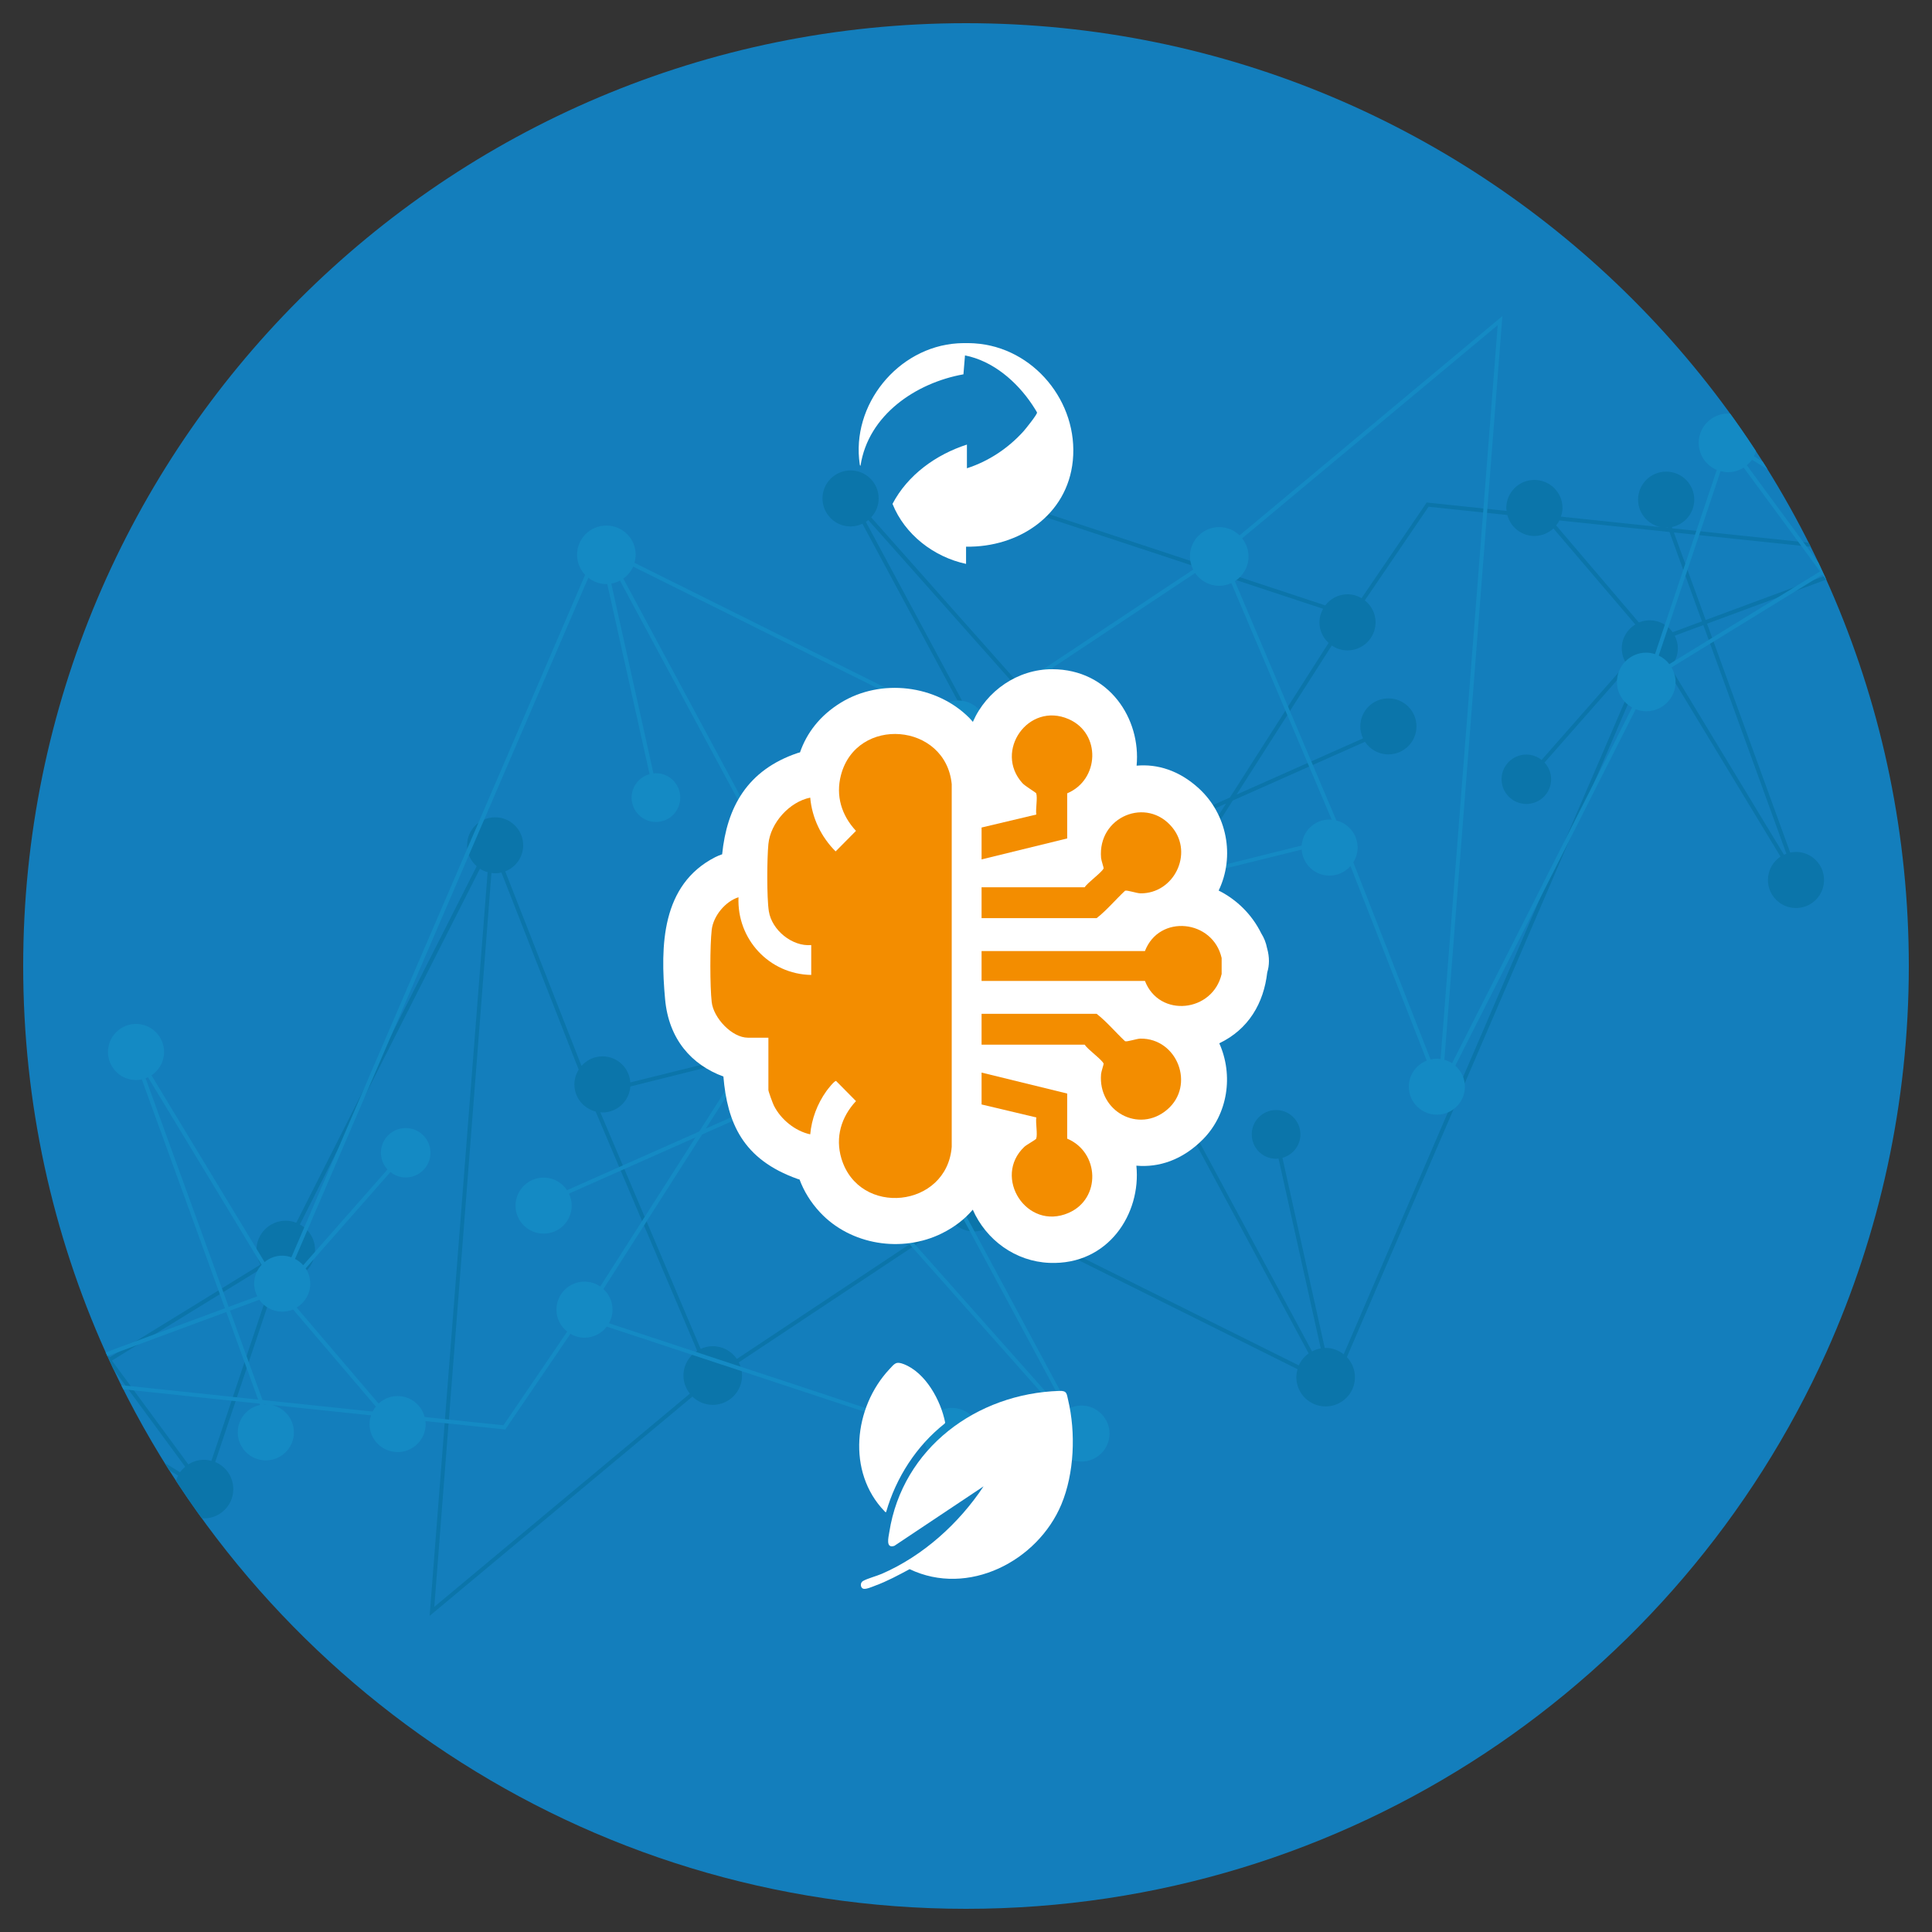 <?xml version="1.0" encoding="UTF-8"?> <svg xmlns="http://www.w3.org/2000/svg" xmlns:xlink="http://www.w3.org/1999/xlink" id="Layer_1" data-name="Layer 1" viewBox="0 0 250 250"><rect x="0" y="0" width="250" height="250" fill="#333333" stroke="none"/><defs><style> .cls-1 { fill: #fff; } .cls-2 { fill: #148ac4; } .cls-3 { fill: #137ebc; } .cls-4 { fill: none; } .cls-5 { fill: #0b75aa; } .cls-6 { clip-path: url(#clippath); } .cls-7 { fill: #f38d00; } </style><clipPath id="clippath"><path class="cls-4" d="M247,125c0,17.79-3.81,34.7-10.65,49.94-19.09,42.48-61.76,72.06-111.35,72.06s-92.26-29.58-111.35-72.06c-6.84-15.24-10.65-32.15-10.65-49.94C3,57.62,57.62,3,125,3s122,54.62,122,122Z"></path></clipPath></defs><path class="cls-3" d="M247,125c0,17.79-3.81,34.7-10.65,49.94-19.09,42.48-61.76,72.06-111.35,72.06s-92.26-29.58-111.35-72.06c-6.84-15.24-10.65-32.15-10.65-49.94C3,57.62,57.62,3,125,3s122,54.62,122,122Z"></path><g class="cls-6"><g><path class="cls-5" d="M244.267,67.921c-1.792,0-3.269,1.297-3.567,3.002l-24.293-2.556-.061-.169c1.654-.344,2.89-1.801,2.89-3.551,0-1.997-1.623-3.62-3.64-3.62-1.997,0-3.629,1.623-3.629,3.62s1.632,3.629,3.629,3.629c.077,0,.148-.018.223-.022l.02.054-13.852-1.457c.117-.357.197-.732.197-1.128,0-1.997-1.623-3.62-3.639-3.62-1.998,0-3.63,1.623-3.63,3.62,0,.133.025.259.039.388l-10.351-1.089-.077.135-8.341,12.248c-.537-.314-1.153-.506-1.817-.506-1.179,0-2.215.569-2.878,1.438l-41.106-13.574c.03-.189.058-.378.058-.576,0-1.997-1.627-3.62-3.634-3.62s-3.63,1.623-3.63,3.62,1.628,3.629,3.63,3.629c1.632,0,2.997-1.081,3.455-2.561l40.943,13.521c-.289.521-.469,1.113-.469,1.752,0,1.06.461,2.004,1.184,2.667l-12.772,20.003-7.206,3.202c-.665-.78-1.643-1.284-2.75-1.284-.75,0-1.448.229-2.028.621l-34.435-38.793c.596-.646.968-1.502.968-2.451,0-1.997-1.623-3.62-3.639-3.62-1.998,0-3.63,1.623-3.63,3.62s1.632,3.629,3.63,3.629c.553,0,1.07-.131,1.539-.35l27.964,51.994c-.219.432-.354.914-.354,1.431,0,.29.052.566.125.834l-22.461-1.978c.018-.136.042-.271.042-.411,0-1.767-1.439-3.197-3.197-3.197s-3.197,1.431-3.197,3.197c0,.789.298,1.502.773,2.06l-12.226,11.916c-.572-.536-1.335-.87-2.181-.87-1.767,0-3.207,1.43-3.207,3.197,0,.378.078.735.2,1.072l-12.314,3.045c-.135-1.883-1.686-3.369-3.603-3.369-1.085,0-2.049.484-2.716,1.236l-9.868-25.176c1.353-.526,2.321-1.833,2.321-3.375,0-1.997-1.632-3.62-3.629-3.62s-3.629,1.623-3.629,3.62c0,1.087.488,2.049,1.244,2.714l-23.344,46.131c-.425-.164-.882-.263-1.365-.263-2.093,0-3.793,1.69-3.793,3.792,0,.688.199,1.326.523,1.885l-19.524,12.005-11.309-15.377-.403.297,11.281,15.345-7.203,4.429-3.962-2.406-.269.442,3.736,2.267-3.948,2.427.269.441,4.175-2.568,16.495,10.009c-.197.38-.33.795-.389,1.239l-20.185-1.259-.029.518,20.163,1.257c.005,2.079,1.701,3.775,3.792,3.775s3.793-1.7,3.793-3.783c0-1.593-.967-2.943-2.339-3.512l7.994-23.833c.36.114.736.193,1.133.193,2.093,0,3.792-1.71,3.792-3.793,0-1.432-.798-2.658-1.963-3.304l23.296-46.03c.303.197.641.339.997.439l-7.505,96.239.47-.394,33.536-27.982c.683.66,1.608,1.07,2.631,1.07,2.093,0,3.792-1.699,3.792-3.792,0-.616-.161-1.19-.422-1.705l27.532-18.292c.696.819,1.719,1.351,2.875,1.351,1.238,0,2.328-.607,3.021-1.529l38.877,19.353c-.094.331-.161.673-.161,1.033,0,2.093,1.699,3.782,3.792,3.782s3.792-1.689,3.792-3.782c0-1.008-.401-1.919-1.043-2.599l38.009-88.31c.374.13.77.216,1.19.216.867,0,1.655-.319,2.281-.83l14.631,24.162c-.978.65-1.627,1.759-1.627,3.023,0,2.007,1.632,3.63,3.629,3.63s3.63-1.623,3.63-3.63-1.623-3.629-3.63-3.629c-.256,0-.506.028-.747.079l-10.76-29.613,20.182-7.469c.61,1.146,1.802,1.939,3.192,1.939,1.997,0,3.629-1.632,3.629-3.629s-1.632-3.629-3.629-3.629ZM7.042,180.637l7.013-4.314,9.907,13.477c-.248.209-.475.441-.663.707l-16.258-9.87ZM27.358,189.034c-.309-.081-.628-.138-.962-.138-.747,0-1.439.223-2.027.596l-9.881-13.434,19.502-11.997c.364.469.829.851,1.37,1.109l-8.003,23.864ZM216.033,68.84l4.202,11.565-3.789,1.403c-.658-.929-1.739-1.541-2.961-1.541-.501,0-.979.101-1.413.285l-10.705-12.561c.162-.2.302-.415.419-.646l14.247,1.495ZM158.66,103.967l-14.665,22.968-1.377-2.56c1.671-.106,2.996-1.488,2.996-3.177,0-.942-.414-1.779-1.061-2.364l2.943-6.91c.51.273,1.083.442,1.699.442,2.007,0,3.63-1.622,3.63-3.62,0-.713-.213-1.373-.567-1.934l6.403-2.844ZM112.045,67.532c.11-.072.208-.157.31-.24l34.423,38.766c-.738.664-1.212,1.616-1.212,2.687,0,1.196.592,2.248,1.49,2.908l-2.921,6.855c-.497-.318-1.083-.507-1.717-.507-1.04,0-1.957.503-2.544,1.271l-27.828-51.739ZM63.592,112.959c.158.021.315.048.479.048.281,0,.551-.039.814-.1l9.997,25.506c-.347.556-.557,1.206-.557,1.91,0,1.698,1.174,3.11,2.749,3.507l13.139,30.962c-1.063.675-1.774,1.857-1.774,3.206,0,.888.318,1.694.83,2.34l-33.071,27.586,7.394-94.966ZM95.351,175.846c-.685-.994-1.826-1.649-3.12-1.649-.56,0-1.087.13-1.566.349l-12.99-30.622c.097.008.19.029.289.029,1.916,0,3.464-1.484,3.603-3.364l12.519-3.125c.545.993,1.591,1.678,2.803,1.678,1.767,0,3.197-1.44,3.197-3.197,0-.734-.257-1.402-.672-1.941l12.247-11.936c.559.475,1.272.772,2.058.772,1.434,0,2.641-.958,3.043-2.267l22.768,1.988c.463.967,1.395,1.661,2.503,1.796l1.65,3.069-15.849,24.822c-.544-.302-1.16-.488-1.825-.488-2.093,0-3.792,1.7-3.792,3.793,0,.753.226,1.452.606,2.044l-27.47,18.25ZM129.308,157.388c.305-.547.493-1.168.493-1.837,0-1.243-.608-2.338-1.534-3.03l15.695-24.576,25.377,47.184c-.551.394-.994.929-1.27,1.556l-38.762-19.298ZM173.873,175.244c-.646-.51-1.45-.827-2.336-.827-.039,0-.076.01-.115.012l-5.476-24.607c1.337-.364,2.327-1.577,2.327-3.036,0-1.738-1.412-3.149-3.149-3.149s-3.15,1.411-3.15,3.149c0,1.747,1.412,3.159,3.15,3.159.109,0,.212-.021.318-.032l5.46,24.569c-.402.068-.777.204-1.125.389l-25.502-47.414,15.245-23.871,17.106-7.598c.651.982,1.763,1.63,3.024,1.63,2.016,0,3.639-1.623,3.639-3.629s-1.622-3.62-3.639-3.62c-1.997,0-3.629,1.623-3.629,3.62,0,.558.137,1.081.362,1.553l-16.372,7.275,12.318-19.287c.581.396,1.283.628,2.041.628,1.997,0,3.629-1.623,3.629-3.629,0-1.157-.552-2.174-1.394-2.838l8.25-12.121,10.193,1.07c.409,1.559,1.818,2.713,3.499,2.713.957,0,1.818-.374,2.466-.972l10.597,12.424c-1.047.635-1.753,1.774-1.753,3.084,0,.732.22,1.41.592,1.98l-10.964,12.466c-.547-.43-1.227-.697-1.975-.697-1.767,0-3.207,1.431-3.207,3.197s1.44,3.197,3.207,3.197,3.207-1.431,3.207-3.197c0-.836-.33-1.591-.857-2.16l10.913-12.397c.297.337.653.614,1.056.823l-37.954,88.145ZM231.16,110.475c-.107.039-.21.081-.312.13l-14.697-24.275c.592-.645.962-1.497.962-2.442,0-.589-.156-1.138-.407-1.63l3.704-1.371,10.75,29.587ZM220.716,80.227l-4.116-11.327,24.049,2.523c-.002.043-.013.083-.013.127,0,.428.088.834.225,1.217l-20.145,7.46Z"></path><path class="cls-2" d="M247.416,72.068l.268-.442-3.737-2.267,3.948-2.428-.268-.442-4.175,2.568-16.495-10.01c.197-.381.33-.796.389-1.24l20.185,1.259.029-.519-20.164-1.257c-.005-2.079-1.701-3.774-3.791-3.774s-3.792,1.699-3.792,3.783c0,1.592.966,2.943,2.339,3.512l-7.994,23.833c-.36-.114-.736-.193-1.133-.193-2.093,0-3.792,1.709-3.792,3.792,0,1.433.798,2.659,1.963,3.304l-23.296,46.03c-.303-.197-.64-.339-.996-.439l7.505-96.238-.471.394-33.536,27.982c-.683-.66-1.608-1.07-2.632-1.07-2.093,0-3.792,1.699-3.792,3.793,0,.615.161,1.189.421,1.705l-27.532,18.292c-.696-.819-1.718-1.351-2.874-1.351-1.238,0-2.328.607-3.021,1.528l-38.877-19.352c.094-.33.161-.672.161-1.033,0-2.093-1.699-3.783-3.792-3.783s-3.792,1.69-3.792,3.783c0,1.008.401,1.92,1.044,2.599l-38.01,88.31c-.374-.13-.77-.215-1.189-.215-.867,0-1.655.319-2.281.829l-14.632-24.162c.978-.65,1.628-1.759,1.628-3.023,0-2.007-1.632-3.63-3.629-3.63s-3.629,1.623-3.629,3.63,1.623,3.629,3.629,3.629c.256,0,.506-.028.747-.079l10.76,29.613-20.182,7.469c-.609-1.146-1.801-1.939-3.192-1.939-1.997,0-3.629,1.632-3.629,3.63s1.632,3.629,3.629,3.629c1.792,0,3.269-1.296,3.566-3.002l24.292,2.556.062.169c-1.654.344-2.89,1.8-2.89,3.551,0,1.997,1.623,3.62,3.639,3.62,1.997,0,3.629-1.623,3.629-3.62s-1.632-3.629-3.629-3.629c-.076,0-.148.018-.223.022l-.02-.054,13.852,1.457c-.117.357-.196.731-.196,1.128,0,1.998,1.623,3.62,3.639,3.62,1.997,0,3.629-1.622,3.629-3.62,0-.133-.025-.259-.039-.388l10.351,1.089.077-.134,8.341-12.249c.537.314,1.153.506,1.818.506,1.179,0,2.214-.569,2.877-1.437l41.107,13.575c-.03.188-.058.378-.058.575,0,1.997,1.627,3.62,3.634,3.62s3.63-1.623,3.63-3.62-1.628-3.629-3.63-3.629c-1.632,0-2.997,1.08-3.455,2.56l-40.943-13.521c.289-.521.468-1.113.468-1.752,0-1.06-.46-2.004-1.183-2.667l12.772-20.003,7.206-3.202c.665.78,1.643,1.284,2.75,1.284.75,0,1.448-.229,2.028-.621l34.434,38.793c-.596.646-.967,1.502-.967,2.45,0,1.998,1.623,3.62,3.639,3.62,1.998,0,3.63-1.622,3.63-3.62s-1.632-3.629-3.63-3.629c-.553,0-1.07.131-1.539.35l-27.964-51.994c.219-.432.354-.914.354-1.431,0-.29-.052-.566-.126-.834l22.461,1.978c-.018.136-.042.271-.042.411,0,1.767,1.44,3.197,3.197,3.197s3.197-1.431,3.197-3.197c0-.789-.298-1.502-.773-2.06l12.226-11.916c.572.536,1.335.87,2.181.87,1.767,0,3.206-1.43,3.206-3.197,0-.378-.078-.735-.2-1.072l12.314-3.046c.135,1.883,1.686,3.369,3.604,3.369,1.085,0,2.049-.484,2.716-1.236l9.868,25.176c-1.353.526-2.321,1.833-2.321,3.376,0,1.997,1.632,3.62,3.63,3.62s3.629-1.623,3.629-3.62c0-1.087-.488-2.049-1.244-2.714l23.345-46.131c.425.164.882.263,1.364.263,2.093,0,3.793-1.69,3.793-3.792,0-.688-.199-1.326-.522-1.884l19.524-12.005,11.31,15.377.403-.298-11.281-15.345,7.203-4.429,3.962,2.405ZM120.692,92.612c-.305.547-.493,1.168-.493,1.837,0,1.243.608,2.337,1.533,3.029l-15.695,24.576-25.377-47.184c.551-.394.994-.929,1.27-1.556l38.762,19.298ZM18.839,139.525c.107-.039.21-.081.312-.129l14.697,24.275c-.592.645-.962,1.497-.962,2.442,0,.589.156,1.137.407,1.629l-3.703,1.37-10.75-29.587ZM9.35,178.577c.002-.043.013-.083.013-.127,0-.429-.088-.835-.225-1.217l20.145-7.46,4.116,11.328-24.049-2.523ZM33.967,181.16l-4.202-11.566,3.789-1.403c.658.929,1.739,1.541,2.961,1.541.501,0,.979-.101,1.413-.285l10.705,12.56c-.162.2-.302.415-.419.647l-14.247-1.495ZM77.671,166.471c-.581-.396-1.283-.628-2.041-.628-1.997,0-3.629,1.623-3.629,3.63,0,1.157.553,2.174,1.395,2.838l-8.25,12.121-10.193-1.07c-.409-1.56-1.818-2.714-3.498-2.714-.957,0-1.818.374-2.466.972l-10.596-12.424c1.047-.635,1.753-1.774,1.753-3.084,0-.732-.22-1.41-.592-1.98l10.964-12.467c.547.43,1.227.698,1.976.698,1.767,0,3.207-1.432,3.207-3.197s-1.44-3.197-3.207-3.197-3.207,1.431-3.207,3.197c0,.836.33,1.59.857,2.16l-10.913,12.396c-.297-.337-.653-.614-1.056-.822l37.953-88.145c.646.51,1.451.827,2.336.827.039,0,.076-.01.115-.012l5.476,24.608c-1.337.364-2.327,1.577-2.327,3.036,0,1.738,1.411,3.149,3.149,3.149s3.149-1.411,3.149-3.149c0-1.747-1.411-3.159-3.149-3.159-.109,0-.212.021-.318.032l-5.461-24.57c.402-.068.777-.204,1.125-.388l25.502,47.414-15.245,23.871-17.106,7.598c-.651-.982-1.764-1.63-3.024-1.63-2.016,0-3.639,1.622-3.639,3.629s1.623,3.62,3.639,3.62c1.997,0,3.629-1.622,3.629-3.62,0-.558-.137-1.081-.362-1.553l16.371-7.274-12.317,19.287ZM91.34,146.033l14.665-22.967,1.377,2.56c-1.671.106-2.996,1.489-2.996,3.177,0,.942.414,1.779,1.061,2.364l-2.943,6.91c-.51-.273-1.083-.442-1.699-.442-2.007,0-3.63,1.622-3.63,3.62,0,.713.213,1.373.567,1.934l-6.403,2.844ZM137.955,182.468c-.11.072-.208.157-.31.24l-34.423-38.765c.738-.664,1.212-1.616,1.212-2.687,0-1.196-.592-2.248-1.489-2.908l2.922-6.855c.497.317,1.083.507,1.717.507,1.04,0,1.957-.503,2.544-1.271l27.828,51.739ZM153.113,110.857c-1.767,0-3.197,1.44-3.197,3.197,0,.734.257,1.402.672,1.941l-12.248,11.936c-.559-.475-1.272-.772-2.058-.772-1.433,0-2.641.958-3.043,2.267l-22.768-1.988c-.463-.967-1.395-1.661-2.503-1.796l-1.65-3.068,15.849-24.822c.544.301,1.16.488,1.825.488,2.093,0,3.792-1.699,3.792-3.792,0-.753-.226-1.452-.606-2.044l27.47-18.251c.684.994,1.825,1.649,3.12,1.649.56,0,1.088-.13,1.567-.349l12.99,30.622c-.097-.008-.19-.029-.289-.029-1.916,0-3.465,1.484-3.603,3.364l-12.519,3.125c-.545-.993-1.59-1.679-2.802-1.679ZM175.119,111.586c.347-.556.557-1.206.557-1.91,0-1.698-1.174-3.11-2.749-3.507l-13.139-30.962c1.063-.675,1.774-1.857,1.774-3.206,0-.888-.319-1.694-.831-2.341l33.071-27.586-7.394,94.966c-.158-.021-.315-.048-.478-.048-.281,0-.552.039-.815.1l-9.996-25.506ZM216.01,85.939c-.364-.469-.829-.851-1.371-1.109l8.003-23.864c.309.081.628.138.962.138.747,0,1.439-.223,2.027-.596l9.881,13.434-19.502,11.997ZM235.944,73.676l-9.907-13.477c.248-.209.475-.441.662-.707l16.258,9.87-7.013,4.314Z"></path></g></g><g><path class="cls-1" d="M163.961,122.71c-.139-.725-.397-1.363-.746-1.914-1.24-2.518-3.23-4.413-5.521-5.559,2.127-4.433,1.098-9.864-2.562-13.218-2.56-2.346-5.392-3.182-8.055-2.942.572-6.034-3.524-12.462-10.909-12.482-4.467-.013-8.521,2.794-10.28,6.819-.15-.17-.287-.345-.45-.508-4.294-4.317-11.471-5.156-16.651-1.97-2.708,1.666-4.401,3.921-5.266,6.42-.091.024-.184.042-.272.072-6.606,2.221-9.193,7.088-9.803,13.117-.306.104-.611.225-.911.379-6.965,3.572-7.1,11.482-6.472,18.371.474,5.203,3.438,8.494,7.544,10.006.51,5.952,2.466,10.733,9.643,13.268.069.024.142.038.212.059.556,1.491,1.417,2.926,2.648,4.247,3.962,4.25,10.615,5.281,15.777,2.718,1.702-.845,2.988-1.886,3.989-3.06,1.737,3.935,5.53,6.708,9.931,6.883,7.608.303,11.876-6.368,11.24-12.579,2.887.26,5.958-.717,8.623-3.415,3.232-3.273,3.953-8.303,2.105-12.421,3.796-1.814,5.754-5.195,6.205-9.172.285-.911.309-1.958-.016-3.118Z"></path><g><path class="cls-7" d="M158.08,123.967v2.062c-1.141,4.957-8.064,5.724-9.925.902h-21.14v-3.867h21.14c1.851-4.811,8.799-4.068,9.925.902Z"></path><path class="cls-7" d="M104.973,122.291c-2.472.217-5.101-1.94-5.485-4.376-.279-1.772-.241-6.856-.057-8.706.273-2.734,2.723-5.454,5.412-5.996.231,2.632,1.422,5.103,3.288,6.959l2.633-2.658c-1.857-1.994-2.652-4.53-1.943-7.22,2.031-7.714,13.553-6.792,14.332,1.175v46.931c-.621,7.93-12,9.111-14.276,1.504-.819-2.739-.018-5.377,1.888-7.422l-2.569-2.6c-.201-.086-1.112,1.097-1.267,1.315-1.166,1.637-1.904,3.581-2.085,5.586-1.956-.417-3.823-1.942-4.709-3.734-.135-.274-.704-1.805-.704-2.003v-6.767h-2.642c-2.095,0-4.456-2.572-4.691-4.59s-.236-7.358,0-9.382c.207-1.778,1.755-3.667,3.466-4.203-.231,5.428,3.976,9.96,9.41,10.054v-3.867Z"></path><path class="cls-7" d="M127.015,118.811v-3.996h13.341c.406-.636,2.21-1.908,2.454-2.447.029-.063-.303-1.02-.331-1.351-.466-5.338,5.918-7.99,9.223-3.938,2.752,3.375.209,8.564-4.126,8.52-.482-.005-1.749-.447-1.994-.338-1.241,1.164-2.341,2.499-3.679,3.549h-14.888Z"></path><path class="cls-7" d="M127.015,135.181v-3.996h14.888c1.338,1.05,2.438,2.385,3.679,3.549.244.11,1.511-.333,1.994-.338,4.781-.049,7.113,6.038,3.483,9.166-3.678,3.169-9.001.245-8.58-4.584.029-.331.36-1.288.331-1.351-.243-.539-2.047-1.811-2.454-2.447h-13.341Z"></path><path class="cls-7" d="M127.015,138.791l11.08,2.713v5.838c4.188,1.76,4.406,7.768.181,9.606-5.436,2.365-9.867-4.653-5.72-8.556.284-.267,1.483-.914,1.529-1.049.202-.589-.101-2.047.015-2.745l-7.084-1.681v-4.125Z"></path><path class="cls-7" d="M127.015,107.081l7.084-1.681c-.115-.699.187-2.156-.015-2.745-.036-.105-1.438-.934-1.78-1.313-3.725-4.124.752-10.563,5.972-8.292,4.225,1.838,4.007,7.846-.18,9.606v5.838s-11.08,2.713-11.08,2.713v-4.125Z"></path></g></g><path class="cls-1" d="M126.122,44.432c7.623.497,13.454,7.6,12.7,15.18-.705,7.085-7.039,11.249-13.815,11.126v2.229c-4.157-.889-7.925-3.782-9.518-7.766,1.969-3.756,5.642-6.387,9.63-7.673v3.065c2.814-.902,5.357-2.602,7.33-4.792.263-.293,1.768-2.168,1.743-2.417-.008-.077-.541-.894-.634-1.034-1.998-2.987-5.081-5.654-8.689-6.36l-.201,2.448c-6.151,1.097-12.322,5.269-13.316,11.82-.072.015-.09-.104-.097-.152-1.162-7.699,4.91-15.172,12.638-15.676.649-.042,1.581-.042,2.229,0Z"></path><g><path class="cls-1" d="M127.271,192.333l-11.54,7.698c-1.16.388-.76-1.108-.657-1.767,1.705-10.883,11.304-17.953,22.026-18.281.978-.03.92.359,1.114,1.178,1,4.215.806,9.489-.871,13.503-3.075,7.358-12.081,11.998-19.638,8.383-1.452.779-2.912,1.57-4.463,2.139-.379.139-1.173.503-1.538.395-.368-.11-.442-.759-.041-.994.562-.329,1.768-.642,2.456-.941,5.319-2.312,9.968-6.508,13.152-11.313Z"></path><path class="cls-1" d="M114.662,195.664c-.109.025-.132-.035-.194-.099-4.921-5.073-3.995-13.462.619-18.39.666-.711.84-1.05,1.842-.664,2.844,1.094,4.815,4.71,5.374,7.562l-.055.13c-3.658,2.886-6.3,6.984-7.585,11.462Z"></path></g></svg> 
